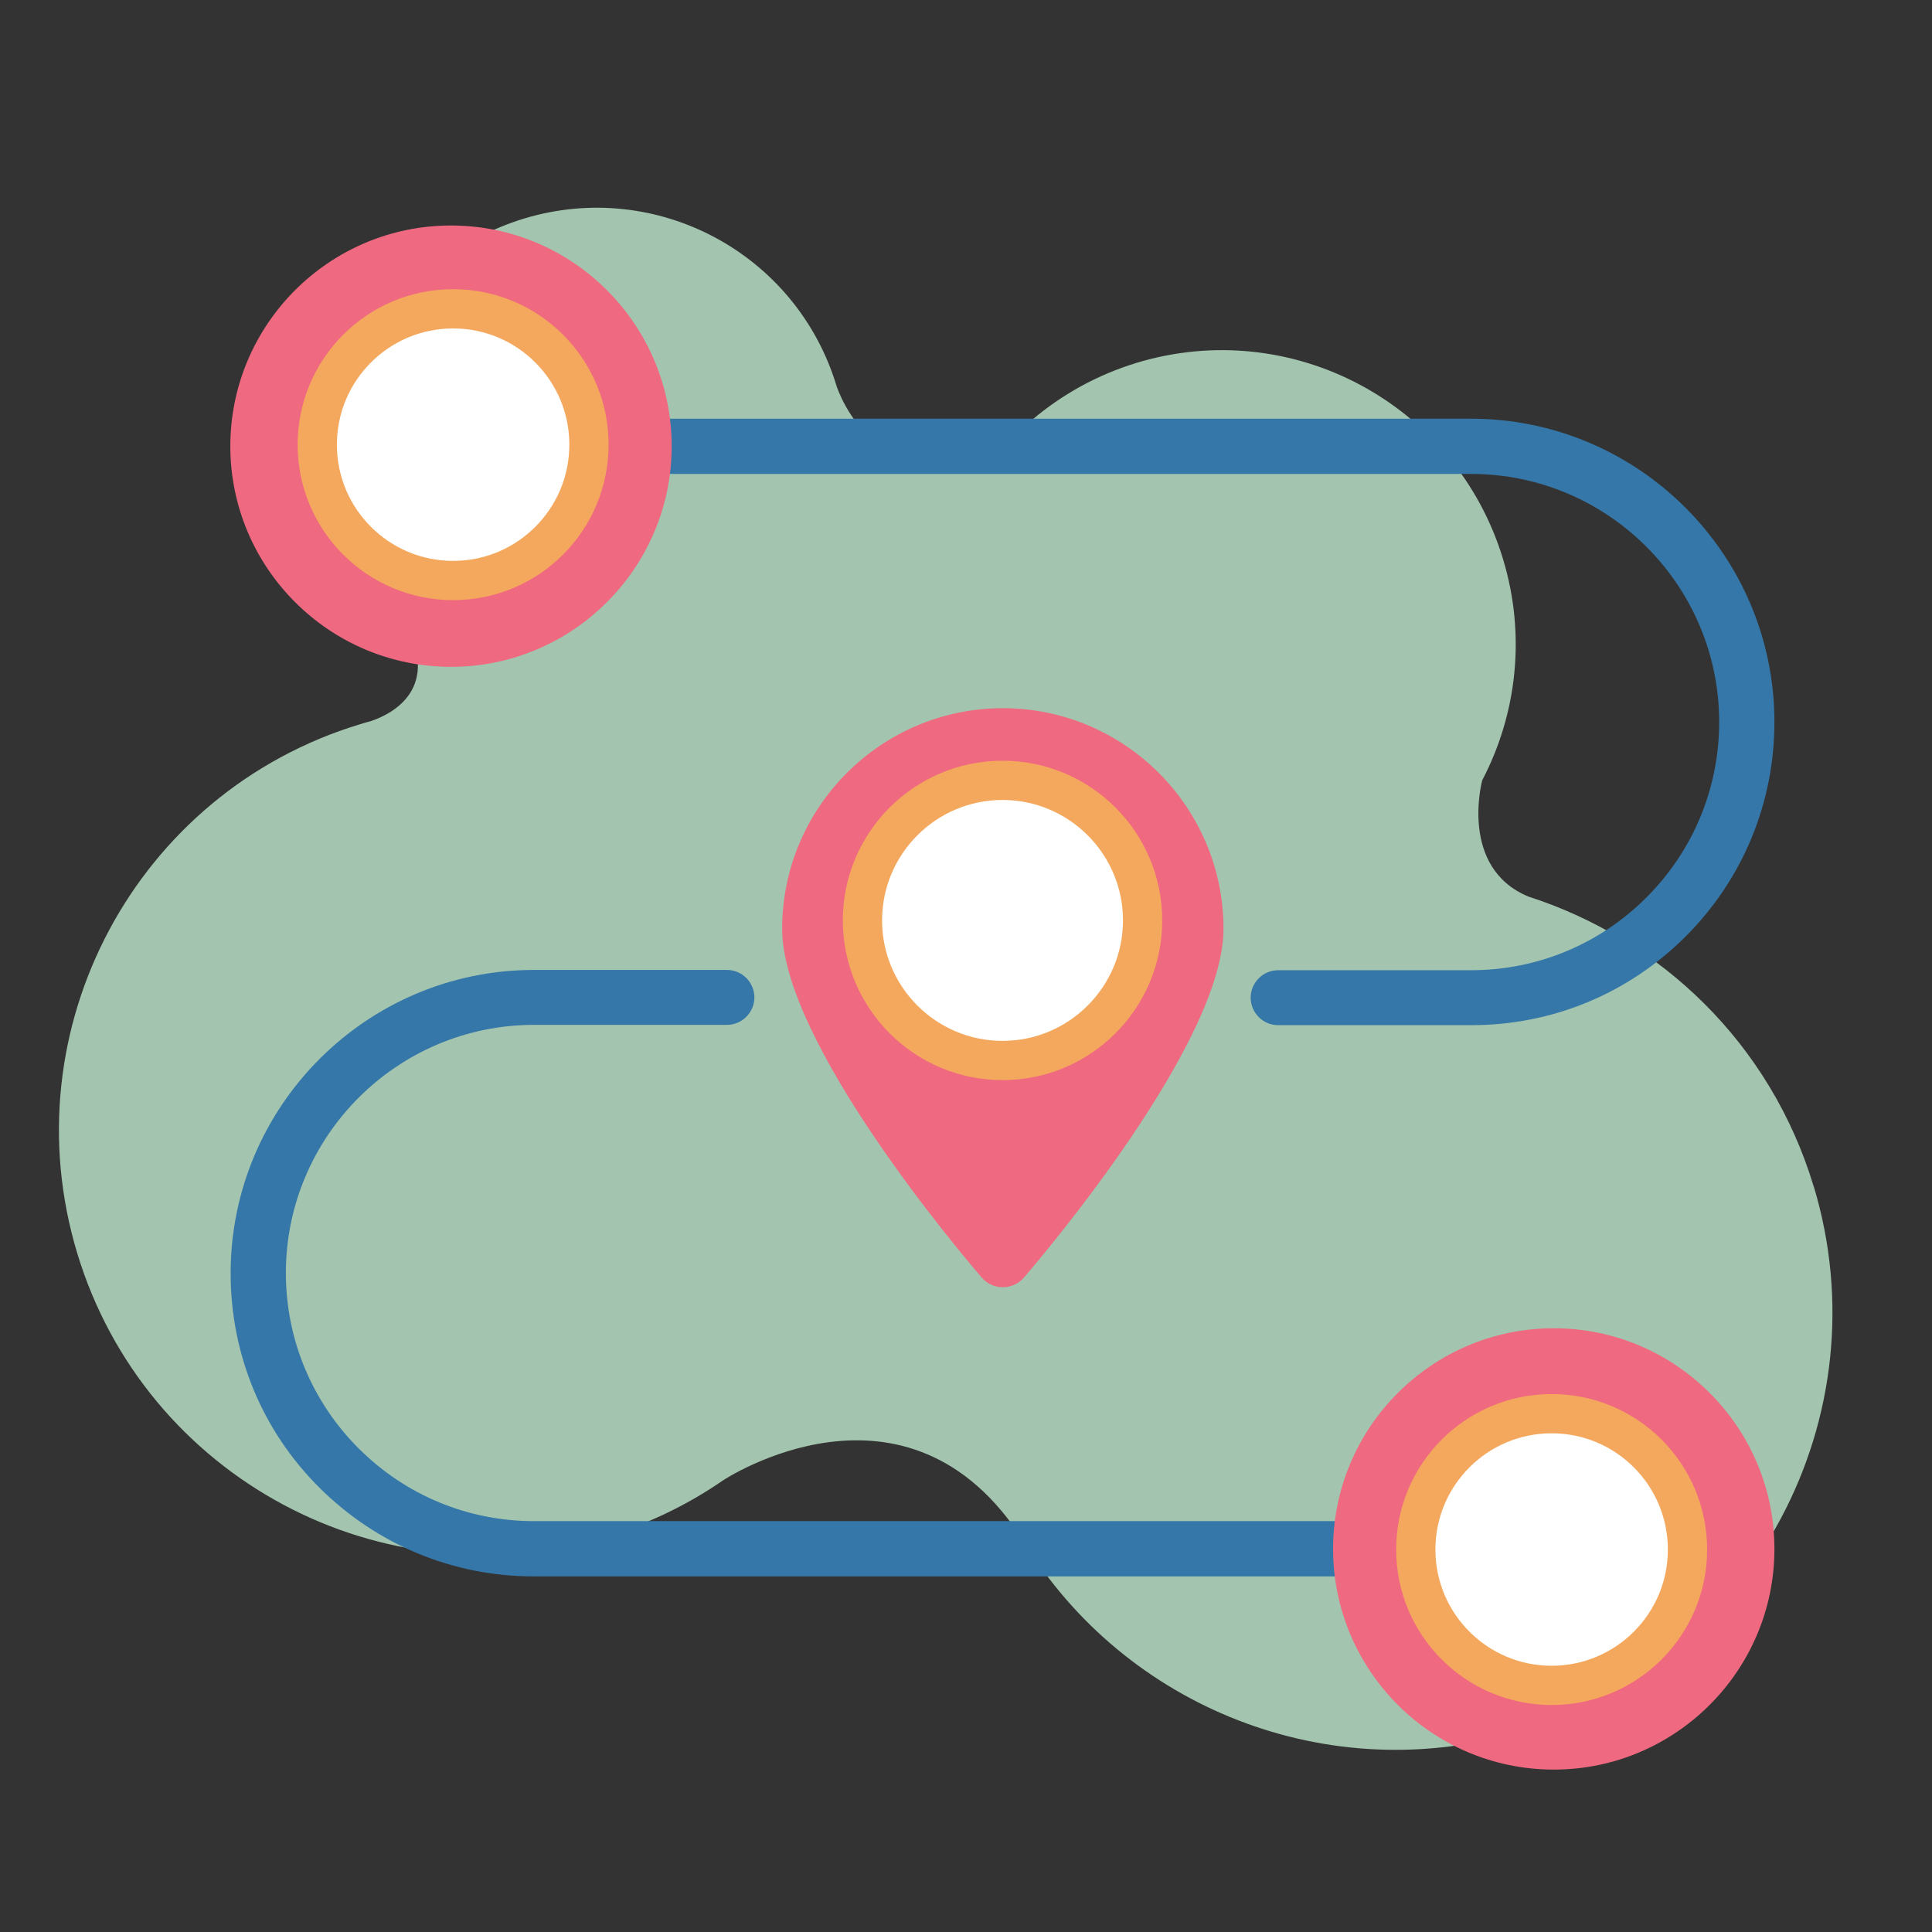 <?xml version="1.0" encoding="UTF-8"?>
<svg id="Layer_1" xmlns="http://www.w3.org/2000/svg" viewBox="0 0 64 64">
  <rect x="0" y="0" width="64" height="64" fill="#333333" stroke="none"/>
  <defs>
    <style>
      .cls-1 {
        fill: #3577a8;
      }

      .cls-2 {
        fill: #a3c4ae;
      }

      .cls-3 {
        fill: #fff;
        stroke: #f4a85d;
        stroke-miterlimit: 10;
        stroke-width: 1.3px;
      }

      .cls-4 {
        fill: #ef6a80;
      }
    </style>
  </defs>
  <path class="cls-2" d="M60.08,39.3c-1.43-4.74-5.07-8.19-9.45-9.6h0c-2.31-.96-1.53-3.85-1.53-3.85h0c1.14-2.18,1.46-4.79.69-7.33-1.56-5.15-6.99-8.06-12.14-6.5-1.31.4-2.47,1.05-3.45,1.88,0,0,0,0,0,0-5,3.63-6.49-1.12-6.49-1.12-1.33-4.39-5.96-6.87-10.35-5.54-4.39,1.33-6.87,5.97-5.54,10.36.33,1.1.88,2.09,1.57,2.92h0c1.24,2.29-.37,3.12-1.11,3.37-.12.03-.23.06-.35.1C4.5,26.24.31,34.09,2.56,41.52c2.25,7.43,10.09,11.63,17.52,9.38,1.42-.43,2.71-1.06,3.87-1.86h0s6.11-4.06,9.96,2.02h0c3.35,5.48,10.09,8.23,16.52,6.28,7.64-2.32,11.96-10.4,9.65-18.05Z"/>
  <g>
    <path class="cls-4" d="M33.21,42.64c-.27,0-.52-.12-.69-.32-.68-.79-6.61-7.79-6.61-11.55,0-4.03,3.28-7.31,7.31-7.31s7.31,3.28,7.31,7.31c0,3.76-5.94,10.77-6.61,11.55-.17.2-.43.32-.69.32Z"/>
    <path class="cls-1" d="M45.08,52.22h-27.4c-2.68,0-5.2-1.05-7.1-2.94s-2.94-4.42-2.94-7.1c0-5.54,4.51-10.05,10.05-10.05h6.39c.5,0,.91.41.91.91s-.41.91-.91.91h-6.39c-4.53,0-8.22,3.69-8.22,8.22,0,2.19.86,4.26,2.41,5.81,1.55,1.55,3.62,2.41,5.81,2.41h27.4c.5,0,.5,1.83,0,1.83Z"/>
    <path class="cls-1" d="M48.73,33.96h-6.39c-.5,0-.91-.41-.91-.91s.41-.91.91-.91h6.39c2.19,0,4.26-.86,5.81-2.41,1.55-1.55,2.41-3.62,2.41-5.81,0-4.53-3.69-8.22-8.22-8.22h-27.4c-.5,0-.5-1.83,0-1.83h27.4c5.54,0,10.05,4.51,10.05,10.05,0,2.68-1.05,5.21-2.94,7.1-1.9,1.9-4.42,2.94-7.1,2.94Z"/>
    <path class="cls-3" d="M33.21,35.13c-2.56,0-4.64-2.08-4.64-4.64s2.08-4.64,4.64-4.64,4.64,2.08,4.64,4.64-2.08,4.64-4.64,4.64Z"/>
    <path class="cls-4" d="M51.47,58.62c-4.03,0-7.31-3.28-7.31-7.31s3.28-7.31,7.31-7.31,7.31,3.28,7.31,7.31-3.28,7.31-7.31,7.31ZM45.99,51.31"/>
    <path class="cls-4" d="M14.94,22.09c-4.03,0-7.31-3.28-7.31-7.31s3.28-7.31,7.31-7.31,7.31,3.28,7.31,7.31-3.28,7.31-7.31,7.31ZM20.42,14.78"/>
  </g>
  <circle class="cls-3" cx="15.01" cy="14.73" r="4.5"/>
  <circle class="cls-3" cx="51.4" cy="51.33" r="4.5"/>
</svg>